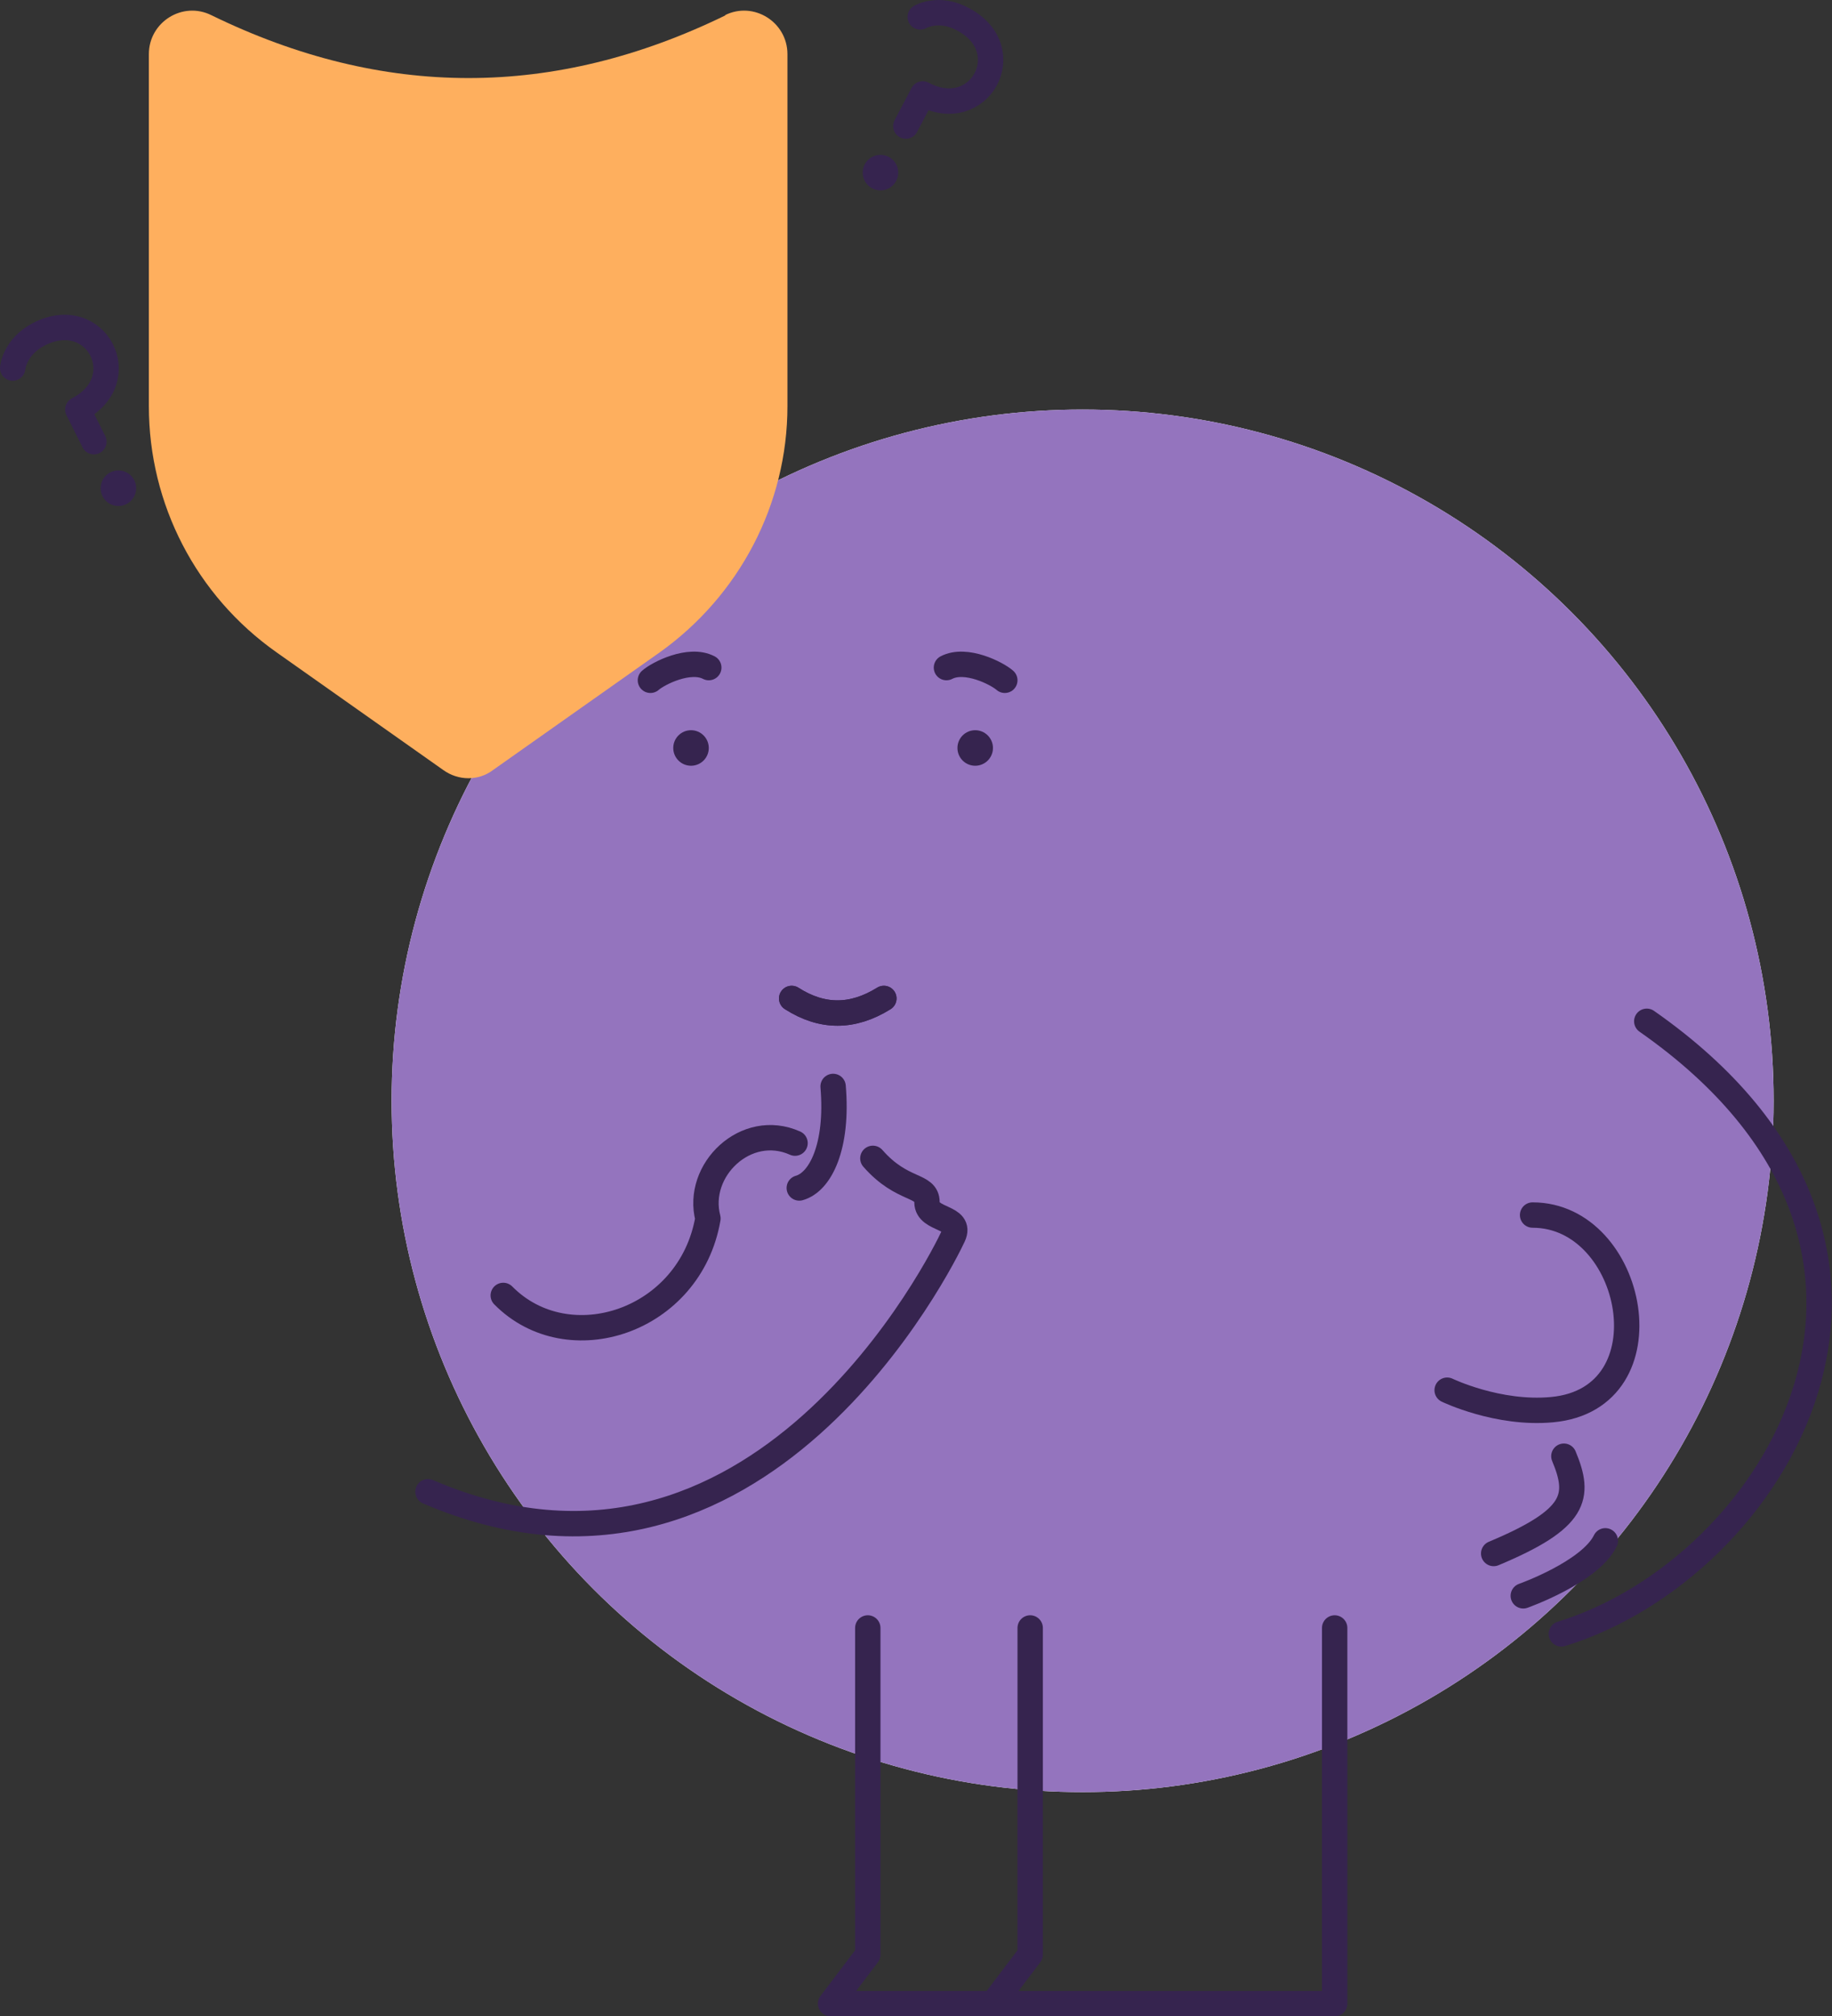 <?xml version="1.0" encoding="UTF-8"?>
<svg xmlns="http://www.w3.org/2000/svg" version="1.1" viewBox="0 0 216.6 238.3">
  <rect x="0" y="0" width="216.6" height="238.3" fill="#333333" stroke="none"/>
  <!-- Generator: Adobe Illustrator 29.4.0, SVG Export Plug-In . SVG Version: 2.1.0 Build 152)  -->
  <defs>
    <style>
      .st0 {
        fill: #9474be;
      }

      .st0, .st1 {
        mix-blend-mode: multiply;
      }

      .st2 {
        isolation: isolate;
      }

      .st3 {
        fill: #fff;
      }

      .st4 {
        fill: none;
        stroke: #36244f;
        stroke-linecap: round;
        stroke-linejoin: round;
        stroke-width: 3px;
      }

      .st1 {
        fill: #feaf5e;
      }

      .st5 {
        fill: #36244f;
      }
    </style>
  </defs>
  <g class="st2">
    <g id="Layer_1">
      <g>
        <g>
          <circle class="st5" cx="104.1" cy="20.4" r="2.1"/>
          <path class="st4" d="M107.1,14.9l2-3.8c6.7,3.6,11.5-5.2,4.8-8.8-2.9-1.6-5.1-.3-5.1-.3"/>
        </g>
        <g>
          <circle class="st5" cx="14" cy="57.7" r="2.1"/>
          <path class="st4" d="M11.1,52.2l-1.9-3.8c6.8-3.5,2.2-12.4-4.6-8.9-2.9,1.5-3.1,4-3.1,4"/>
        </g>
        <circle class="st3" cx="128" cy="130.1" r="81.7"/>
        <circle class="st0" cx="128" cy="130.1" r="81.7"/>
        <g>
          <polyline class="st4" points="157.8 192.4 157.8 236.8 117.4 236.8 121.8 231 121.8 192.4"/>
          <polyline class="st4" points="117.4 236.8 98.2 236.8 102.6 231 102.6 192.4"/>
        </g>
        <g>
          <path class="st4" d="M98.5,128.4c.6,7.1-1.5,11.3-4,12"/>
          <path class="st4" d="M94,135.1c-5.8-2.6-11.8,3.2-10.3,8.9-2.1,12.2-16.5,16.9-24.2,9.1"/>
          <path class="st4" d="M103.2,136.9c3.5,4,6.4,3,6.4,5.2,0,2.2,4.2,1.6,3.1,4-1.1,2.4-23,47-62.1,30.2"/>
        </g>
        <g>
          <g>
            <circle class="st5" cx="81.7" cy="88.4" r="2.1"/>
            <circle class="st5" cx="115.3" cy="88.4" r="2.1"/>
            <path class="st4" d="M93.6,118c3.6,2.3,7.2,2.3,10.9,0"/>
            <path class="st4" d="M93.6,118c3.6,2.3,7.2,2.3,10.9,0"/>
          </g>
          <path class="st4" d="M83.8,78.9c-2.3-1.2-6,.7-6.9,1.5"/>
          <path class="st4" d="M111.9,78.9c2.3-1.2,6,.7,6.9,1.5"/>
        </g>
        <path class="st1" d="M85.8,1.8c-20.3,9.9-40.5,9.9-60.8,0-3.4-1.7-7.4.8-7.4,4.6v41.6c0,11.6,5.6,22.4,15.1,29.1l19.7,13.9c1.8,1.3,4.2,1.3,5.9,0l19.7-13.9c9.4-6.7,15.1-17.5,15.1-29.1V6.4c0-3.8-4-6.3-7.4-4.6Z"/>
        <g>
          <path class="st4" d="M194.7,120.7c38.5,26.9,15.1,64.7-10.1,72.4"/>
          <path class="st4" d="M181.2,143.6c12.1,0,16.4,21.7,2.3,23-6.4.6-12.4-2.3-12.4-2.3"/>
          <path class="st4" d="M189.8,182.1c-1.8,3.7-9.7,6.5-9.7,6.5"/>
          <path class="st4" d="M184.9,172.1c2,4.8,1.5,7.4-8.3,11.5"/>
        </g>
      </g>
    </g>
  </g>
</svg>